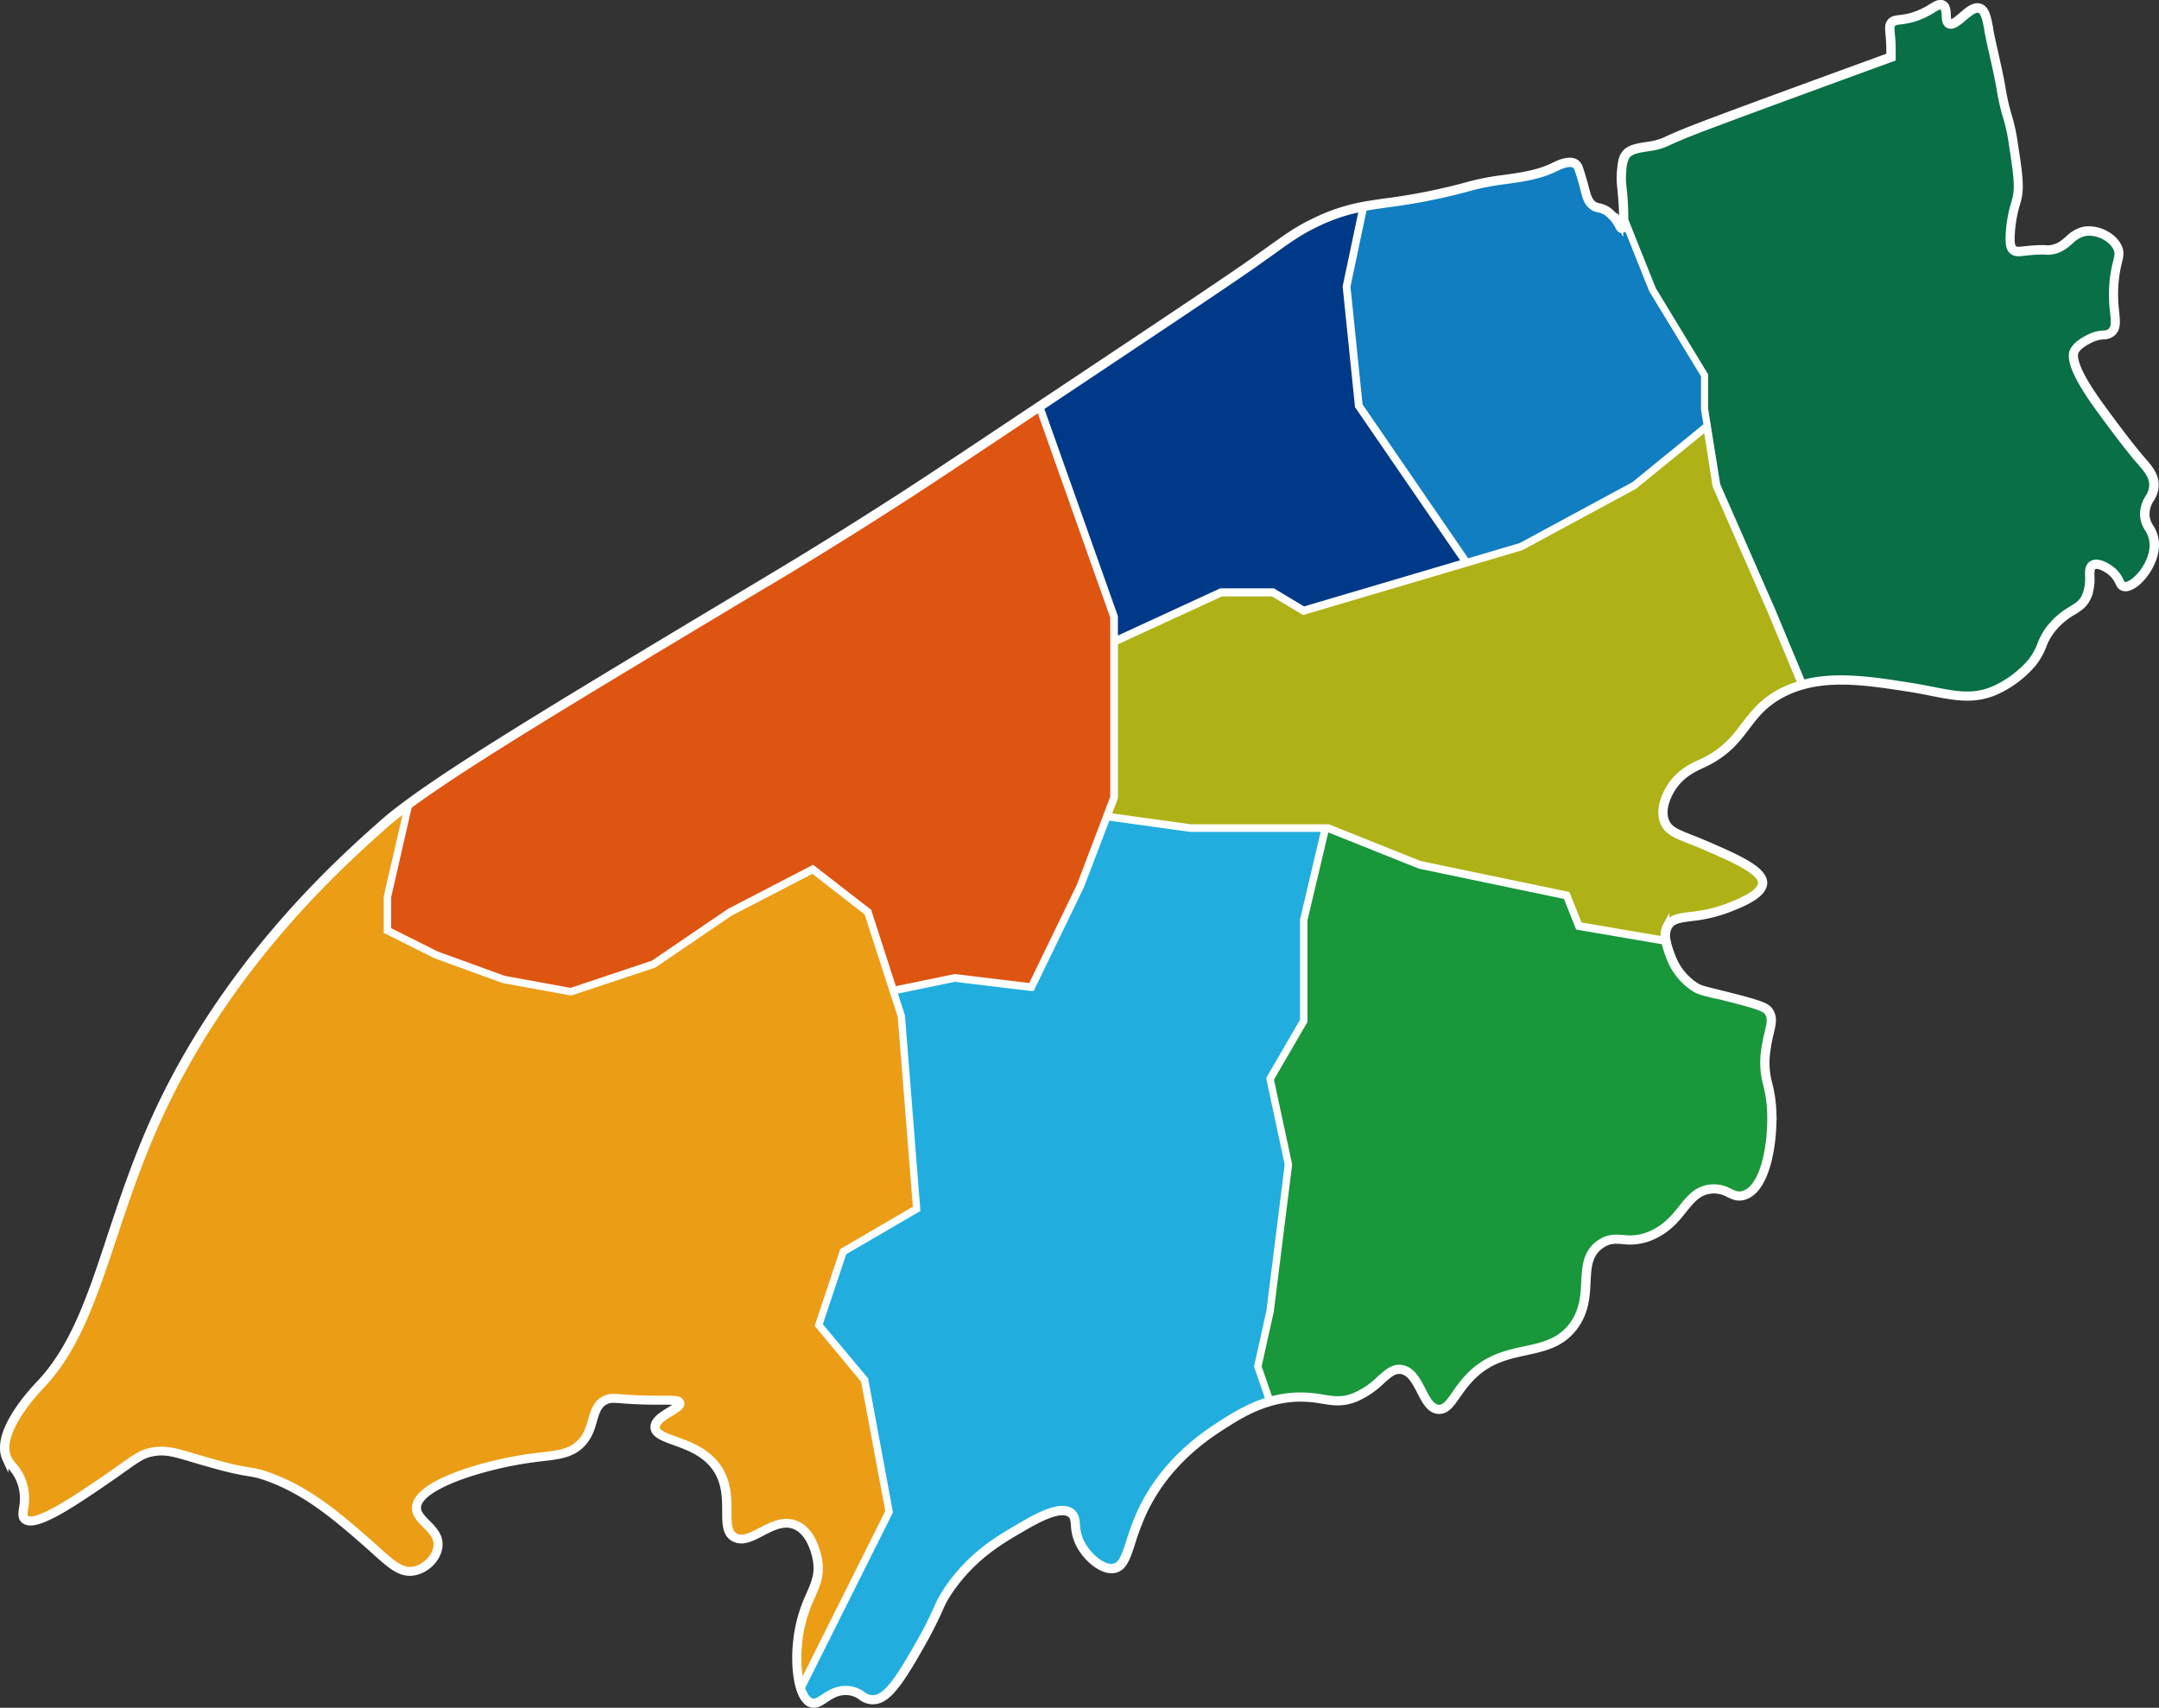 <svg id="カラー変更用" xmlns="http://www.w3.org/2000/svg" viewBox="0 0 705.78 558.34"><rect x="0" y="0" width="705.78" height="558.34" fill="#333333" stroke="none"/><defs><style>.cls-1{fill:#21aedf;}.cls-2{fill:#de5411;}.cls-3{fill:#003987;}.cls-4{fill:#107ec0;}.cls-5{fill:#ec9d16;}.cls-6{fill:#086f47;}.cls-7{fill:#19973b;}.cls-8{fill:#afb217;}.cls-9{fill:#fff;stroke:#fff;stroke-miterlimit:10;stroke-width:2px;}</style></defs><path id="_パス_南区" data-name="&lt;パス&gt;南区" class="cls-1" d="M452.26,567.45l4-18,6-47.94-6-28.05,0-.08,11-18.95V421.5l7-29.75H430.5L403.31,388l-8.58,22.61-16.08,33.18-.18,0-25-3-19.88,4.1,2.61,8.07,5,63.22-24.05,14L309.28,554l15,17.94,0,.06,8,43.09,0,.07L303.5,672.56c.75,2.4,1.82,4,3.15,4.46s2.43-.4,4-1.4c1.94-1.29,4.37-2.88,7.94-2.62a9,9,0,0,1,4.74,1.78A5.45,5.45,0,0,0,326.5,676h.05c3.79,0,7.33-4.09,14.51-16.75a131.49,131.49,0,0,0,6.61-12.84,32.68,32.68,0,0,1,3.42-6.19c7.58-11.07,16.58-16.32,23.16-20.15,5.47-3.2,13.75-8,17.56-5,1.3,1,1.43,2.49,1.58,4.17a14.78,14.78,0,0,0,1.55,6c2.17,4.18,7,8.39,10.47,7.74,2.59-.49,3.59-3.59,5.12-8.3a85.42,85.42,0,0,1,3.51-9.42c5.1-11.17,13.57-20.66,25.19-28.21,4.65-3,10.11-6.56,16.81-8.54l-3.8-11Z" transform="translate(-41.31 -120.79)"/><path id="_パス_西区" data-name="&lt;パス&gt;西区" class="cls-2" d="M168.25,424.85l15.86,7.93,22,8,21.89,4,26.91-9,25-17L307,404.7l18.18,14.15,0,.07,8.23,25.45,20-4.12,24.86,3,15.92-32.84,8.53-22.49.18-.47,2.27-6V322.54l-24.16-68.16-20.31,13.54c-15.64,10.42-21,13.85-23.51,15.5-21.75,14.06-38.36,24-44.61,27.77l-.4.24h0c-62.61,37.54-98.75,59.21-117.18,72.85l-6.82,29.77Z" transform="translate(-41.31 -120.79)"/><path id="_パス_中央区" data-name="&lt;パス&gt;中央区" class="cls-3" d="M405.75,330.21l34.7-16h17.12l10,6,52.75-15.6-35-51v-.06l-4-39v0l5.38-25.51a59.47,59.47,0,0,0-14.92,5c-5.46,2.6-8.65,4.89-15,9.46l-4.9,3.5c-7.62,5.4-29.2,19.82-70.27,47.19l24.23,68.36Z" transform="translate(-41.31 -120.79)"/><path id="_パス_東区" data-name="&lt;パス&gt;東区" class="cls-4" d="M485.74,253.41l35,51,.09.11,17.63-5.21,37-20,23.74-19.34-.87-5.4v-11l-17-27.94-8.71-21.76c-.19,1.91-.64,2-1,2.11-.65.18-1-.44-1.47-1.3a12.36,12.36,0,0,0-3-3.8,6.91,6.91,0,0,0-3.28-1.6,4.74,4.74,0,0,1-2.76-1.43c-1.2-1.26-1.56-2.64-2.22-5.15-.42-1.64-.95-3.68-1.92-6.49a2.51,2.51,0,0,0-.81-1.31c-1.12-.88-3.26-.54-6.35,1l-.12.06c-5.1,2.51-10.84,3.31-16.4,4.08A83.75,83.75,0,0,0,522.63,182a196.24,196.24,0,0,1-27.87,5.67c-2.72.38-5.18.73-7.6,1.18l-5.41,25.68Z" transform="translate(-41.31 -120.79)"/><path id="_パス_西蒲区" data-name="&lt;パス&gt;西蒲区" class="cls-5" d="M323.77,572.11l-15-18.06,8.07-24.22.08-.05,23.87-13.92-5-62.84L333.14,445l-.16-.48-8.19-25.32L307,405.3l-26.85,13.92-25,17-27.06,9H228l-22-4-22.05-8-16.16-8.09V414l6.7-29.25c-3,2.25-5.55,4.28-7.62,6.12C152.92,403.25,116,436.13,93,486.71c-6.15,13.51-10.57,26.76-14.46,38.45-6.56,19.7-12.22,36.71-23.64,48.68-7.08,7.42-13.63,17.44-10.9,23.45a11.23,11.23,0,0,0,1.79,2.61A15.83,15.83,0,0,1,49,605.34a17,17,0,0,1,.58,8.65c-.24,1.69-.34,2.6.28,3.13,3.1,2.68,17.14-7,27.38-14,1.66-1.14,3.05-2.12,4.24-3,4.68-3.3,6.43-4.54,10-5.11,4.2-.68,7.21.21,13.21,2,2,.59,4.24,1.26,7,2A98.69,98.69,0,0,0,123,601.61a27.37,27.37,0,0,1,5.66,1.42c13.23,4.59,23.29,13.36,32.17,21.09,1.29,1.12,2.46,2.18,3.54,3.15,5.11,4.61,8.2,7.4,12,6.74s7.19-4.1,7.58-7.57c.34-3-1.68-5-3.64-7s-3.59-3.6-3.36-6c.75-7.92,22.93-14.38,38.43-16.45l3.13-.38c5.5-.63,9.47-1.1,12.57-4.46,2-2.18,2.75-4.7,3.46-7.14.86-2.94,1.67-5.72,4.72-7,1.49-.62,2.49-.55,5.16-.35,1.27.1,2.84.21,5.05.31,3.42.15,6.09.15,8.23.15,4.15,0,5.86,0,6.23,1.2s-1.23,2.21-3.26,3.44-4.74,2.88-4.72,4.7,2.69,2.73,6.08,4c4.52,1.63,10.15,3.65,13.83,8.77,3.51,4.89,3.52,10.33,3.53,14.71,0,3.85,0,6.9,2.3,8.14s5-.18,8.22-1.83c2.63-1.36,5.51-2.85,8.48-2.85a8.12,8.12,0,0,1,3.26.66c4.81,2.07,6.63,8,7.29,11.36,1,5-.42,8.23-2.2,12.31a47.21,47.21,0,0,0-3.8,11.87c-1.1,6.44-.88,12.92.3,17.27L331.74,615Z" transform="translate(-41.31 -120.79)"/><path id="_パス_北区" data-name="&lt;パス&gt;北区" class="cls-6" d="M743.49,293.63a8.55,8.55,0,0,1-1.49-5.15,10,10,0,0,1,1.65-5,7.83,7.83,0,0,0,1.35-4c0-3-1.89-5.25-4.36-8.07l-.52-.59c0-.05-4.1-4.74-13-17-6.85-9.43-9.56-15.67-8-18.52,1.17-2.22,4-3.62,5.22-4.22a11.53,11.53,0,0,1,4.64-1.26,3.68,3.68,0,0,0,2.27-.68c1.45-1.16,1.26-3.08.95-6.27a47.24,47.24,0,0,1-.14-10.39,42.35,42.35,0,0,1,1.07-5.93c.52-2.16.78-3.25,0-4.79-1.74-3.37-6.62-5.58-10.45-4.74a9.81,9.81,0,0,0-4.46,2.66c-1.68,1.46-3.41,3-6.59,3.35a6.48,6.48,0,0,1-1.38,0,19.77,19.77,0,0,0-2.66,0c-1.78.07-3.13.22-4.22.34-2,.22-3.14.34-4.12-.45s-1.33-2.25-1.18-5.41a42.74,42.74,0,0,1,2-11l0-.12c1.26-4,.5-8.93-1-18.77a55.55,55.55,0,0,0-1.84-8.43,73.63,73.63,0,0,1-2.16-9.56c-.61-3.52-1.41-7.06-2.18-10.48-.63-2.79-1.28-5.66-1.82-8.52l0-.25c-.63-3.28-1.12-5.88-2.61-6.36s-3.41,1.2-5.13,2.67-3.53,3-5,2.3c-1.07-.55-1.13-1.91-1.19-3.22s-.1-2.37-.83-2.8-1.45.07-3,1a26,26,0,0,1-6.56,3,24.38,24.38,0,0,1-4.15.79c-1.49.18-2.11.28-2.57,1s-.36,1.2-.2,3c.1,1.1.23,2.6.28,4.75,0,1,0,2,0,3v.34l-.32.12c-35.84,13.08-57.71,21.15-65,24-3.83,1.49-6,2.47-7.59,3.18a19.07,19.07,0,0,1-5.5,1.84c-.66.12-1.32.22-2,.32-2.94.45-5.48.84-6.64,2.79a11.1,11.1,0,0,0-1,4.44,23.14,23.14,0,0,0,0,4.9,93.1,93.1,0,0,1,.65,11.26l9.08,22.71,17,28V254.5l.81,5.07.09.57,3.09,19.29,18,41,9.9,23.75c10.7-2.92,22.54-1.08,35,.86,2.65.41,5,.88,7.35,1.33,7.87,1.56,13.56,2.68,20.37-.3a34.65,34.65,0,0,0,11.81-8.85,21,21,0,0,0,3.22-5.7,19.67,19.67,0,0,1,3.79-6.32A24.82,24.82,0,0,1,718.5,320c2-1.25,3.51-2.15,4.54-4.65a14.56,14.56,0,0,0,.87-6c0-1.87,0-3.49,1.36-4.22,2.39-1.25,6.13,1.71,6.55,2.05a9.72,9.72,0,0,1,2.7,3.55c.41.82.63,1.22,1.11,1.36.86.24,2.33-.42,3.83-1.72,3.23-2.81,6.17-8.09,5.54-12.73A9.78,9.78,0,0,0,743.49,293.63Z" transform="translate(-41.31 -120.79)"/><path id="_パス_秋葉区" data-name="&lt;パス&gt;秋葉区" class="cls-7" d="M557.32,423.72l-.05-.13-3.95-9.87-47.87-10-30-12h-.65l-7.06,29.81v33l0,.05-11,18.92,6,27.95v0l-6,48-4,18,3.76,10.91a37.09,37.09,0,0,1,9-1.4,41.33,41.33,0,0,1,8.3.69c3.6.58,6.45,1,10.53-.65a27.47,27.47,0,0,0,8.06-5.52c2.48-2.22,4.44-4,7.21-3.51,3.37.57,5.12,4,6.82,7.24,1.48,2.88,2.88,5.59,5.14,5.75,2.1.16,3.54-1.94,5.57-4.82.86-1.23,1.85-2.63,3-4,6.27-7.42,13.44-9,19.77-10.32,5.74-1.23,11.16-2.4,15.21-7.66,3.66-4.76,3.92-9.89,4.14-14.42.25-4.93.48-9.59,5-12.69,2.82-2,5.18-1.78,7.66-1.59a16.91,16.91,0,0,0,9.41-1.46c4.78-2.18,7.42-5.48,9.74-8.39,2.63-3.29,4.9-6.13,9.41-6.65a10.52,10.52,0,0,1,6.34,1.32c1.54.73,2.75,1.31,4.56.71,6.93-2.3,9-17.12,8.66-26.51a43.56,43.56,0,0,0-1.28-9.12,27.06,27.06,0,0,1-.72-11,55.25,55.25,0,0,1,1.16-6.07c.71-3,1.13-4.8-.07-6.59-.79-1.16-2.24-1.91-13.71-4.79-1.48-.38-2.69-.67-3.7-.92-4.08-1-4.93-1.21-6.44-2.14A20.6,20.6,0,0,1,587,433.68a31.72,31.72,0,0,1-1.6-5.16Z" transform="translate(-41.31 -120.79)"/><path id="_パス_江南区" data-name="&lt;パス&gt;江南区" class="cls-8" d="M602.25,279.54l-3-19-23.55,19.18-37,20-17.49,5.17-.51.16-53.15,15.72-10-6H440.55l-34.8,16,0,50.83-2.24,5.91,27,3.75h45l0,0,30,12,48.09,10,4,10L585.35,428a7.06,7.06,0,0,1,.72-4.75c1.47-2.51,4.19-2.85,8-3.33A47.39,47.39,0,0,0,606.32,417c3.45-1.37,10.62-4.19,10.68-7.55.06-3.79-9-7.73-17.69-11.53-2.13-.93-3.95-1.65-5.56-2.28-4.82-1.91-7.47-3-8.71-6-1.8-4.4.82-9.47,2-11.45,3-4.92,7.7-7.05,9.94-8.07l.28-.12c7.64-3.5,11-7.88,14.19-12.12,2.87-3.78,5.84-7.69,11.78-10.87a35.75,35.75,0,0,1,6.88-2.77l-9.87-23.69Z" transform="translate(-41.31 -120.79)"/><path class="cls-9" d="M746,297.43a11.19,11.19,0,0,0-1.64-4.31,7.42,7.42,0,0,1-1.36-4.6,9.07,9.07,0,0,1,1.51-4.52,8.67,8.67,0,0,0,1.49-4.49c.06-3.41-2-5.76-4.61-8.75l-.51-.59s-4.09-4.71-13-17c-8.66-11.94-8.7-16.07-8-17.48,1-1.92,3.75-3.27,4.78-3.78a10.56,10.56,0,0,1,4.29-1.16,4.55,4.55,0,0,0,2.8-.9c1.88-1.49,1.66-3.74,1.32-7.15a46.81,46.81,0,0,1-.13-10.19,41.76,41.76,0,0,1,1-5.8c.54-2.25.87-3.61-.1-5.48-1.92-3.73-7.32-6.19-11.55-5.26a10.86,10.86,0,0,0-4.9,2.88c-1.63,1.43-3.17,2.78-6,3.11a4.82,4.82,0,0,1-1.19,0,23.7,23.7,0,0,0-2.77,0c-1.82.07-3.19.22-4.29.34-1.87.21-2.72.3-3.37-.23s-1-1.44-.82-4.59a42.08,42.08,0,0,1,1.94-10.75l0-.12c1.32-4.21.55-9.23-1-19.23a55.28,55.28,0,0,0-1.86-8.55,73.47,73.47,0,0,1-2.14-9.46c-.61-3.53-1.41-7.09-2.18-10.52-.63-2.78-1.28-5.65-1.82-8.48l0-.25c-.68-3.62-1.23-6.47-3.29-7.14s-4.16,1.22-6.08,2.87c-1.49,1.27-3,2.58-3.84,2.16-.55-.28-.6-1.29-.65-2.37-.06-1.36-.13-2.9-1.33-3.61s-2.4,0-4.07,1a24.88,24.88,0,0,1-6.32,2.91,22.73,22.73,0,0,1-4,.76c-1.49.18-2.56.31-3.29,1.45-.59.93-.51,1.82-.36,3.6.1,1.08.23,2.57.28,4.68,0,.88,0,1.77,0,2.64-35.67,13-57.43,21-64.69,23.88-3.86,1.51-6,2.49-7.64,3.21a18.51,18.51,0,0,1-5.27,1.77c-.65.12-1.3.22-1.93.31-3.06.47-6,.92-7.35,3.27-.76,1.26-.92,2.85-1.13,4.86a25.24,25.24,0,0,0,0,5.11c.39,3.88.57,6.65.64,8.62,0,.54,0,1,0,1.42a11.31,11.31,0,0,1-.24,3.29c-.12-.17-.27-.45-.4-.69a13.23,13.23,0,0,0-3.21-4.08,7.85,7.85,0,0,0-3.7-1.81,3.78,3.78,0,0,1-2.26-1.16c-1-1.06-1.34-2.28-2-4.71-.43-1.65-1-3.71-1.94-6.56a3.59,3.59,0,0,0-1.14-1.78c-2.19-1.7-6.12.25-7.41.89l-.12.06c-4.95,2.44-10.62,3.23-16.1,4a83.14,83.14,0,0,0-10.81,2,196.36,196.36,0,0,1-27.75,5.64c-2.58.36-4.93.69-7.24,1.11l-.53.1a60.36,60.36,0,0,0-15.56,5.18c-5.54,2.63-8.77,4.94-15.19,9.55-1.44,1-3.05,2.19-4.89,3.49-7.6,5.39-29.11,19.77-70,47l-.43.29-20.53,13.67c-15.63,10.42-20.94,13.85-23.49,15.5-21.73,14.05-38.33,24-44.58,27.75l-.42.25c-61.58,36.92-97.56,58.5-116.32,72.22l-.62.45c-3.46,2.55-6.32,4.83-8.62,6.88-14,12.41-51,45.39-74.13,96.16-6.17,13.56-10.59,26.84-14.49,38.55C71,544.43,65.4,561.34,54.1,573.2c-3.53,3.69-14.75,16.37-11.06,24.51A12.65,12.65,0,0,0,45,600.54,14.89,14.89,0,0,1,48,605.66a16.2,16.2,0,0,1,.53,8.19c-.25,1.74-.44,3.12.61,4,3.43,3,14.5-4.25,28.61-14,1.66-1.14,3-2.12,4.25-3,4.66-3.3,6.23-4.41,9.55-5,4-.63,6.73.18,12.77,2,2,.59,4.25,1.26,7,2a96.75,96.75,0,0,0,11.47,2.61,27.47,27.47,0,0,1,5.5,1.38c13,4.53,23,13.23,31.83,20.91,1.28,1.12,2.45,2.16,3.53,3.13,5.34,4.82,8.56,7.72,12.88,7s8-4.49,8.42-8.43c.39-3.46-1.91-5.76-3.94-7.8-1.67-1.68-3.25-3.26-3.06-5.21.66-7,22.24-13.52,37.57-15.55,1.08-.15,2.11-.27,3.1-.38,5.5-.64,9.85-1.14,13.2-4.78,2.17-2.35,3-5.11,3.68-7.54.82-2.82,1.53-5.26,4.14-6.34,1.28-.53,2.07-.47,4.71-.27,1.2.09,2.85.21,5.08.31,3.44.15,6.12.15,8.27.15,2.86,0,5.12,0,5.27.5s-1.57,1.52-2.82,2.29c-2.33,1.41-5.23,3.17-5.2,5.57s3,3.52,6.74,4.87c4.39,1.58,9.86,3.54,13.35,8.41,3.33,4.63,3.34,9.9,3.35,14.13,0,4,0,7.49,2.82,9s5.87-.11,9.16-1.82c3.55-1.84,7.21-3.74,10.88-2.16,4.56,2,6.21,8.09,6.71,10.64.92,4.7-.43,7.79-2.14,11.71A48.24,48.24,0,0,0,302,654.42c-1.12,6.49-.92,13.91.65,18.7.08.22.15.44.23.65.83,2.2,2,3.74,3.46,4.21a3.32,3.32,0,0,0,1,.15c1.29,0,2.49-.79,3.83-1.68,1.91-1.26,4.08-2.71,7.31-2.45a8,8,0,0,1,4.26,1.61A6.42,6.42,0,0,0,326.5,677h.05c4.29,0,7.9-4,15.39-17.25a136.6,136.6,0,0,0,6.65-12.93,31.24,31.24,0,0,1,3.32-6c7.46-10.88,16.35-16.06,22.84-19.85,4.92-2.87,13.16-7.68,16.44-5,1,.78,1.06,1.85,1.2,3.48a15.57,15.57,0,0,0,1.67,6.36c2.37,4.59,7.57,9,11.53,8.26,3.17-.59,4.25-3.93,5.89-9a83.2,83.2,0,0,1,3.48-9.31c5-11,13.36-20.35,24.81-27.79,4.6-3,10-6.49,16.6-8.43l.48-.14a36.33,36.33,0,0,1,8.67-1.35,39.76,39.76,0,0,1,8.1.68c3.61.58,6.73,1.08,11.07-.72a28.63,28.63,0,0,0,8.35-5.69c2.37-2.13,4.07-3.67,6.38-3.28,2.87.49,4.51,3.66,6.09,6.72s3.14,6.09,5.95,6.29,4.33-2.21,6.46-5.24c.86-1.22,1.83-2.6,3-3.94,6-7.16,12.75-8.59,19.22-10,5.93-1.28,11.52-2.48,15.8-8,3.84-5,4.11-10.3,4.34-15,.24-4.88.45-9.09,4.54-11.92,2.54-1.75,4.52-1.6,7-1.41a17.83,17.83,0,0,0,9.91-1.54c5-2.29,7.71-5.68,10.1-8.68s4.64-5.82,8.75-6.28a9.52,9.52,0,0,1,5.79,1.22c1.6.76,3.12,1.48,5.31.75,7.44-2.47,9.66-17.79,9.34-27.49a43.63,43.63,0,0,0-1.31-9.31,26.17,26.17,0,0,1-.69-10.61,51.19,51.19,0,0,1,1.13-6c.75-3.15,1.24-5.23-.22-7.38-1-1.44-2.37-2.21-14.29-5.21l-3.7-.91c-4-1-4.78-1.18-6.16-2a19.52,19.52,0,0,1-7.79-9.75,32.22,32.22,0,0,1-1.48-4.62c0-.17-.07-.35-.1-.52a6.46,6.46,0,0,1,.54-4.43c1.22-2.08,3.61-2.38,7.23-2.84a47.5,47.5,0,0,0,12.53-3c3.93-1.54,11.24-4.43,11.31-8.45.08-4.46-8.85-8.35-18.3-12.47-2.14-.93-4-1.65-5.58-2.29-4.71-1.86-7.08-2.8-8.16-5.44-1.62-4,.83-8.7,2-10.55,2.86-4.66,7.34-6.7,9.5-7.68l.28-.13c7.86-3.6,11.27-8.08,14.56-12.42,2.94-3.86,5.71-7.51,11.47-10.59a34,34,0,0,1,6.79-2.72l.49-.13c10.48-2.81,22.17-1,34.4.9,2.64.41,5,.88,7.31,1.34,7.75,1.52,13.87,2.73,21-.37a34.82,34.82,0,0,0,12.19-9.15,22,22,0,0,0,3.36-5.94,18.82,18.82,0,0,1,3.63-6,23.44,23.44,0,0,1,6.14-5c2-1.25,3.79-2.32,4.94-5.12a15.37,15.37,0,0,0,.95-6.42c0-1.89,0-2.9.82-3.33,1.54-.81,4.46,1.13,5.45,1.95a8.6,8.6,0,0,1,2.45,3.21c.43.87.8,1.62,1.74,1.88,1.23.35,2.92-.34,4.75-1.93C743.44,308.16,746.7,302.66,746,297.43Zm-6.54,12.87c-1.5,1.3-3,2-3.83,1.72-.48-.14-.7-.54-1.11-1.36a9.72,9.72,0,0,0-2.7-3.55c-.42-.34-4.16-3.3-6.55-2.05-1.4.73-1.38,2.35-1.36,4.22a14.56,14.56,0,0,1-.87,6c-1,2.5-2.5,3.4-4.54,4.65a24.82,24.82,0,0,0-6.38,5.21,19.67,19.67,0,0,0-3.79,6.32,21,21,0,0,1-3.22,5.7A34.65,34.65,0,0,1,693.3,346c-6.81,3-12.5,1.86-20.37.3-2.31-.45-4.7-.92-7.35-1.33-12.41-1.94-24.25-3.78-35-.86l-9.9-23.75-18-41-3.09-19.29-.09-.57-.81-5.07V243.43l-17-28-9.08-22.71a93.1,93.1,0,0,0-.65-11.26,23.14,23.14,0,0,1,0-4.9,11.1,11.1,0,0,1,1-4.44c1.16-1.95,3.7-2.34,6.64-2.79.64-.1,1.3-.2,2-.32a19.07,19.07,0,0,0,5.5-1.84c1.59-.71,3.76-1.69,7.59-3.18,7.28-2.85,29.15-10.92,65-24l.32-.12v-.34c0-1,0-2,0-3,0-2.15-.18-3.65-.28-4.75-.16-1.77-.19-2.36.2-3s1.08-.82,2.57-1a24.38,24.38,0,0,0,4.15-.79,26,26,0,0,0,6.56-3c1.6-1,2.4-1.41,3-1s.78,1.64.83,2.8.12,2.67,1.19,3.22c1.42.71,3.13-.75,5-2.3s3.68-3.14,5.13-2.67,2,3.08,2.61,6.36l0,.25c.54,2.86,1.19,5.73,1.82,8.52.77,3.42,1.57,7,2.18,10.48a73.63,73.63,0,0,0,2.16,9.56,55.55,55.55,0,0,1,1.84,8.43c1.51,9.84,2.27,14.78,1,18.77l0,.12a42.74,42.74,0,0,0-2,11c-.15,3.16.16,4.58,1.18,5.41s2.1.67,4.12.45c1.09-.12,2.44-.27,4.22-.34a19.77,19.77,0,0,1,2.66,0,6.48,6.48,0,0,0,1.38,0c3.18-.37,4.91-1.89,6.59-3.35a9.81,9.81,0,0,1,4.46-2.66c3.83-.84,8.71,1.37,10.45,4.74.79,1.54.53,2.63,0,4.79a42.35,42.35,0,0,0-1.07,5.93,47.24,47.24,0,0,0,.14,10.39c.31,3.19.5,5.11-.95,6.27a3.68,3.68,0,0,1-2.27.68,11.53,11.53,0,0,0-4.64,1.26c-1.21.6-4,2-5.22,4.22-1.52,2.85,1.19,9.09,8,18.52,8.92,12.3,13,17,13,17l.52.59c2.47,2.82,4.41,5.05,4.36,8.07a7.83,7.83,0,0,1-1.35,4,10,10,0,0,0-1.65,5,8.55,8.55,0,0,0,1.49,5.15,9.78,9.78,0,0,1,1.51,3.94C745.63,302.21,742.69,307.49,739.46,310.3Zm-128,47.63c-3.22,4.24-6.55,8.62-14.19,12.12l-.28.12c-2.24,1-6.92,3.15-9.94,8.07-1.21,2-3.83,7.05-2,11.45,1.24,3,3.89,4.08,8.71,6,1.61.63,3.43,1.35,5.56,2.28,8.73,3.8,17.75,7.74,17.69,11.53-.06,3.36-7.23,6.18-10.68,7.55A47.39,47.39,0,0,1,594,419.92c-3.78.48-6.5.82-8,3.33a7.06,7.06,0,0,0-.72,4.75l-27.67-4.72-4-10-48.09-10-30-12,0,0h-45l-27-3.75,2.24-5.91,0-50.83,34.8-16h16.88l10,6,53.15-15.72.51-.16,17.49-5.17,37-20,23.55-19.18,3,19,18,41.06,9.87,23.69a35.75,35.75,0,0,0-6.88,2.77C617.32,350.24,614.35,354.15,611.48,357.93ZM605.38,447c11.47,2.88,12.92,3.63,13.71,4.79,1.2,1.79.78,3.6.07,6.59a55.25,55.25,0,0,0-1.16,6.07,27.06,27.06,0,0,0,.72,11,43.56,43.56,0,0,1,1.28,9.12c.31,9.39-1.73,24.21-8.66,26.51-1.81.6-3,0-4.56-.71a10.52,10.52,0,0,0-6.34-1.32c-4.51.52-6.78,3.36-9.41,6.65-2.32,2.91-5,6.21-9.74,8.39a16.91,16.91,0,0,1-9.41,1.46c-2.48-.19-4.84-.36-7.66,1.59-4.5,3.1-4.73,7.76-5,12.69-.22,4.53-.48,9.66-4.14,14.42-4.05,5.26-9.47,6.43-15.21,7.66-6.33,1.36-13.5,2.9-19.77,10.32-1.16,1.37-2.15,2.77-3,4-2,2.88-3.47,5-5.57,4.82-2.26-.16-3.66-2.87-5.14-5.75-1.7-3.28-3.45-6.67-6.82-7.24-2.77-.48-4.73,1.29-7.21,3.51a27.47,27.47,0,0,1-8.06,5.52c-4.08,1.69-6.93,1.23-10.53.65a41.33,41.33,0,0,0-8.3-.69,37.09,37.09,0,0,0-9,1.4l-3.76-10.91,4-18,6-48v0l-6-27.95,11-18.92,0-.05v-33l7.06-29.81h.65l30,12,47.87,10,3.95,9.87.05.13,28.11,4.8a31.72,31.72,0,0,0,1.6,5.16,20.6,20.6,0,0,0,8.21,10.25c1.51.93,2.36,1.13,6.44,2.14C602.69,446.32,603.9,446.61,605.38,447ZM414,615.29a85.42,85.42,0,0,0-3.51,9.42c-1.53,4.71-2.53,7.81-5.12,8.3-3.47.65-8.3-3.56-10.47-7.74a14.78,14.78,0,0,1-1.55-6c-.15-1.68-.28-3.12-1.58-4.17-3.81-3.06-12.09,1.76-17.56,5-6.58,3.83-15.58,9.08-23.16,20.15a32.68,32.68,0,0,0-3.42,6.19,131.49,131.49,0,0,1-6.61,12.84C333.88,671.91,330.34,676,326.55,676h-.05a5.45,5.45,0,0,1-3.22-1.22,9,9,0,0,0-4.74-1.78c-3.57-.26-6,1.33-7.94,2.62-1.52,1-2.72,1.79-4,1.4s-2.4-2.06-3.15-4.46l28.72-57.45,0-.07-8-43.09,0-.06-15-17.94,7.93-23.78,24.05-14-5-63.22-2.61-8.07,19.88-4.1,25,3,.18,0,16.08-33.18L403.31,388l27.19,3.77h43.79l-7,29.75v32.93l-11,18.95,0,.08,6,28.05-6,47.94-4,18,0,.06,3.8,11c-6.7,2-12.16,5.51-16.81,8.54C427.61,594.63,419.14,604.12,414,615.29ZM306.79,642.71c1.78-4.08,3.18-7.29,2.2-12.31-.66-3.35-2.48-9.29-7.29-11.36a8.12,8.12,0,0,0-3.26-.66c-3,0-5.85,1.49-8.48,2.85-3.18,1.65-5.93,3.07-8.22,1.83s-2.3-4.29-2.3-8.14c0-4.38,0-9.82-3.53-14.71-3.68-5.12-9.31-7.14-13.83-8.77-3.39-1.22-6.06-2.18-6.08-4s2.61-3.42,4.72-4.7,3.63-2.21,3.26-3.44-2.08-1.2-6.23-1.2c-2.14,0-4.81,0-8.23-.15-2.21-.1-3.78-.21-5.05-.31-2.67-.2-3.67-.27-5.16.35-3.05,1.26-3.86,4-4.72,7-.71,2.44-1.45,5-3.46,7.14-3.1,3.36-7.07,3.83-12.57,4.46l-3.13.38c-15.5,2.07-37.68,8.53-38.43,16.45-.23,2.42,1.51,4.17,3.36,6s4,4,3.64,7c-.39,3.47-3.87,6.93-7.58,7.57s-6.94-2.13-12-6.74c-1.08-1-2.25-2-3.54-3.15-8.88-7.73-18.94-16.5-32.17-21.09a27.37,27.37,0,0,0-5.66-1.42A98.69,98.69,0,0,1,111.63,599c-2.76-.76-5-1.43-7-2-6-1.78-9-2.67-13.21-2-3.54.57-5.29,1.81-10,5.11-1.19.85-2.58,1.83-4.24,3-10.24,7-24.28,16.71-27.38,14-.62-.53-.52-1.44-.28-3.13a17,17,0,0,0-.58-8.65,15.83,15.83,0,0,0-3.22-5.44A11.23,11.23,0,0,1,44,597.29c-2.73-6,3.82-16,10.9-23.45,11.42-12,17.08-29,23.64-48.68,3.89-11.69,8.31-24.94,14.46-38.45,23-50.58,60-83.46,73.87-95.84,2.07-1.84,4.61-3.87,7.62-6.12L167.75,414v11.15l16.16,8.09,22.05,8,22,4H228l27.06-9,25-17L307,405.3l17.82,13.85L333,444.47l.16.48,2.61,8.07,5,62.84-23.87,13.92-.08.05-8.07,24.22,15,18.06,8,42.85-28.45,56.89c-1.18-4.35-1.4-10.83-.3-17.27A47.21,47.21,0,0,1,306.79,642.71ZM292.26,311.43l.4-.24c6.25-3.75,22.86-13.71,44.61-27.77,2.55-1.65,7.87-5.08,23.51-15.5l20.31-13.54,24.16,68.16v58.91l-2.27,6-.18.47-8.53,22.49-15.92,32.84-24.86-3-20,4.12-8.23-25.45,0-.07L307,404.7l-27.17,14.09-25,17-26.91,9-21.89-4-22-8-15.86-7.93V414.06l6.82-29.77c18.43-13.64,54.57-35.31,117.18-72.85Zm164.43-108c6.37-4.57,9.56-6.86,15-9.46a59.47,59.47,0,0,1,14.92-5l-5.38,25.51v0l4,39v.06l35,51-52.75,15.6-10-6H440.45l-34.7,16v-7.75L381.52,254.1c41.07-27.37,62.65-41.79,70.27-47.19ZM533.32,180c5.56-.77,11.3-1.57,16.4-4.08l.12-.06c3.09-1.53,5.23-1.87,6.35-1a2.51,2.51,0,0,1,.81,1.31c1,2.81,1.5,4.85,1.92,6.49.66,2.51,1,3.89,2.22,5.15a4.74,4.74,0,0,0,2.76,1.43,6.91,6.91,0,0,1,3.28,1.6,12.36,12.36,0,0,1,3,3.8c.47.86.82,1.48,1.47,1.3.32-.08.77-.2,1-2.11l8.71,21.76,17,27.94v11l.87,5.4-23.74,19.34-37,20-17.63,5.21-.09-.11-35-51-4-38.9,5.41-25.68c2.42-.45,4.88-.8,7.6-1.18A196.24,196.24,0,0,0,522.63,182,83.75,83.75,0,0,1,533.32,180Z" transform="translate(-41.31 -120.79)"/></svg>